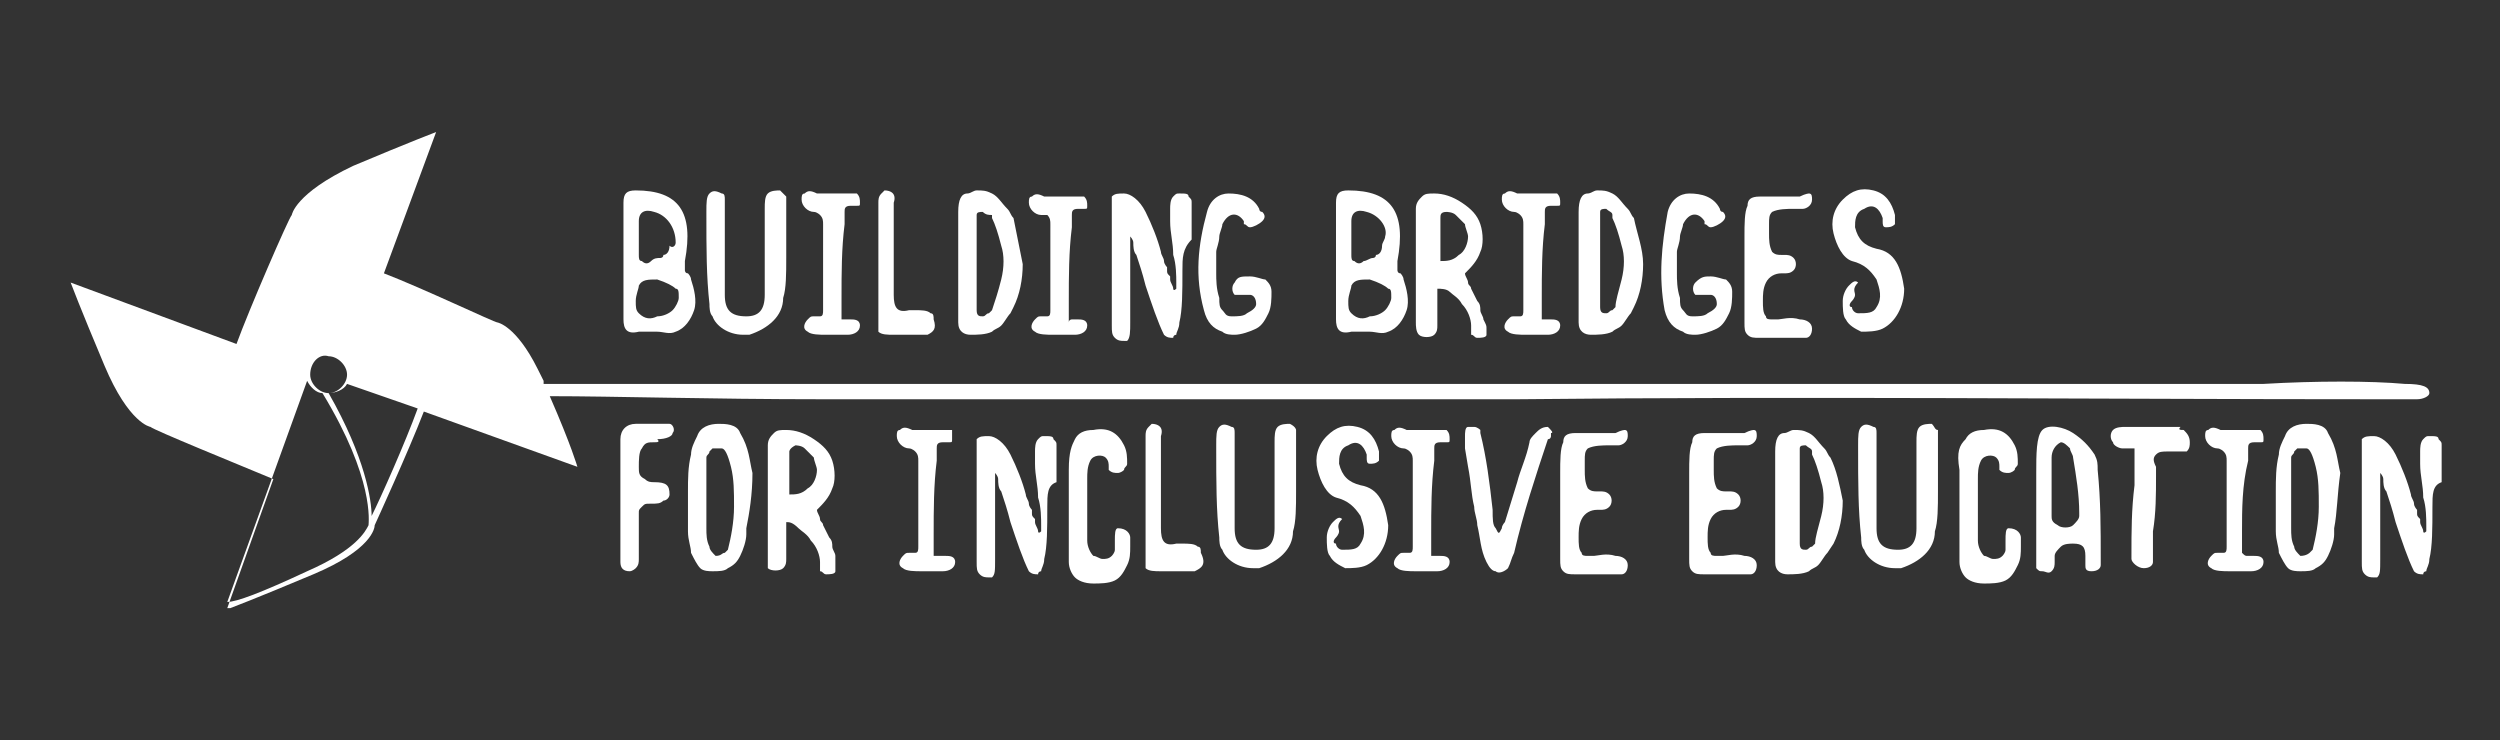 <?xml version="1.0" encoding="utf-8"?>
<!-- Generator: Adobe Illustrator 22.1.0, SVG Export Plug-In . SVG Version: 6.00 Build 0)  -->
<svg version="1.1" id="katman_1" xmlns="http://www.w3.org/2000/svg" xmlns:xlink="http://www.w3.org/1999/xlink" x="0px" y="0px"
	 viewBox="0 0 81.4 24.1" style="enable-background:new 0 0 81.4 24.1;" xml:space="preserve">
<rect x="0" y="0" width="81.4" height="24.1" fill="#333333" stroke="none"/>
<style type="text/css">
	.st0{fill:#FFFFFF;}
</style>
<g>
	<path class="st0" d="M78.3,12.5c-1.1-0.1-2.9-0.1-4.6,0c-1,0-1.7,0-2.4,0c-16.3,0-32,0-48.3,0c-0.5,0-1.2,0-2.1,0c-1,0-1.8,0-2.6,0
		c-0.2,0-0.4,0-0.6,0c0,0,0-0.1,0-0.1L17.5,12c-0.7-1.4-1.3-1.5-1.3-1.5l0,0c-0.1,0-2.4-1.1-3.7-1.6l1.7-4.6c0,0-0.8,0.3-2.7,1.1
		C9.6,6.3,9.5,7,9.5,7l0,0c-0.1,0.1-1.4,3.1-1.8,4.2l-5.4-2c0,0,0.3,0.8,1.1,2.7c0.8,1.9,1.5,2,1.5,2l0,0c0.1,0.1,2.8,1.2,4,1.7
		l-1.5,4.2l0.1,0c0,0,0.8-0.3,2.7-1.1c1.9-0.8,2-1.5,2-1.6c0,0,1.1-2.4,1.6-3.7l0,0l5,1.8c0,0-0.2-0.7-0.9-2.3
		c2.1,0,5.2,0.1,8.9,0.1c4.4,0,8.7,0,12.6,0c1.8,0,3.4,0,4.5,0c0.5,0,1.2,0,2,0c1.3,0,2.5,0,3.5,0c9.2-0.1,18.9,0,28.1,0
		c0.2,0,0.5,0,0.7,0c0.2,0,0.3,0,0.5,0c0.2,0,0.4-0.1,0.4-0.2C79.1,12.6,78.9,12.5,78.3,12.5z M10.7,11.6c0.3,0,0.6,0.3,0.6,0.6
		c0,0.3-0.3,0.6-0.6,0.6c-0.3,0-0.6-0.3-0.6-0.6C10.1,11.8,10.4,11.5,10.7,11.6z M12,17.1c-0.1,0.2-0.4,0.8-2,1.5
		c-1.5,0.7-2.3,1-2.6,1l2.6-7.2c0.1,0.2,0.3,0.4,0.5,0.4C12.2,15.6,12,17,12,17.1z M12.1,16.8c0-0.5-0.2-1.9-1.4-4
		c0.2,0,0.5-0.1,0.6-0.3l2.3,0.8C13.2,14.4,12.4,16.2,12.1,16.8z"/>
	<g>
		<path class="st0" d="M20.3,7.6c0-0.3,0-0.6,0-1c0-0.3,0.1-0.4,0.4-0.4c1.4,0,1.9,0.7,1.6,2.3c0,0.1,0,0.2,0,0.3c0,0,0,0.1,0.1,0.1
			c0,0,0.1,0.1,0.1,0.2c0.1,0.3,0.2,0.7,0.1,1c-0.1,0.3-0.3,0.6-0.6,0.7c-0.2,0.1-0.4,0-0.6,0c-0.2,0-0.4,0-0.6,0
			c-0.4,0.1-0.5-0.1-0.5-0.4c0-0.1,0-0.2,0-0.4c0-0.1,0-0.3,0-0.4c0-0.1,0-0.3,0-0.4c0-0.1,0-0.3,0-0.4c0-0.1,0-0.2,0-0.3
			c0-0.1,0-0.1,0-0.1C20.3,8.3,20.3,7.9,20.3,7.6z M21.4,10.3c0.2,0,0.4-0.1,0.5-0.2c0.1-0.1,0.2-0.3,0.2-0.4c0-0.2,0-0.3-0.1-0.3
			c-0.1-0.1-0.3-0.2-0.6-0.3c-0.3,0-0.5,0-0.6,0.2c0,0.1-0.1,0.3-0.1,0.5c0,0.2,0,0.3,0.1,0.4C21,10.4,21.2,10.4,21.4,10.3z
			 M21.3,6.9c-0.3-0.1-0.5,0-0.5,0.3c0,0.1,0,0.3,0,0.4c0,0.3,0,0.5,0,0.7c0,0.1,0,0.2,0.1,0.2c0.1,0.1,0.2,0.1,0.3,0
			s0.2-0.1,0.3-0.1c0,0,0.1,0,0.1-0.1c0.1,0,0.2-0.1,0.2-0.3C21.9,8.1,22,8,22,7.9C22,7.4,21.7,7,21.3,6.9z"/>
		<path class="st0" d="M25.6,6.4C25.6,6.4,25.6,6.4,25.6,6.4l0,0.1c0,0,0,0.1,0,0.2v0.4c0,0.4,0,0.8,0,1.3c0,0.5,0,1-0.1,1.3
			c0,0.6-0.5,1-1.1,1.2c-0.1,0-0.1,0-0.2,0c-0.5,0-0.9-0.3-1-0.6c-0.1-0.1-0.1-0.3-0.1-0.4C23,9,23,8.1,23,7V6.9
			c0-0.3,0-0.5,0.1-0.6c0.1-0.1,0.2-0.1,0.4,0c0.1,0,0.1,0.1,0.1,0.2c0,0.1,0,0.3,0,0.4c0,0.1,0,0.2,0,0.3c0,0.7,0,1.5,0,2.4
			c0,0.5,0.2,0.7,0.7,0.7c0.4,0,0.6-0.2,0.6-0.7c0-0.3,0-0.6,0-0.8l0-0.8c0-0.2,0-0.3,0-0.5c0-0.2,0-0.3,0-0.5c0-0.1,0-0.1,0-0.2
			c0-0.2,0-0.4,0.1-0.5c0.1-0.1,0.3-0.1,0.4-0.1C25.5,6.3,25.5,6.3,25.6,6.4C25.6,6.3,25.6,6.3,25.6,6.4z"/>
		<path class="st0" d="M27.5,10.4h0.2c0.1,0,0.3,0,0.3,0.2c0,0.2-0.2,0.3-0.4,0.3c-0.1,0-0.2,0-0.3,0c-0.2,0-0.1,0-0.4,0
			c-0.2,0-0.5,0-0.6-0.1c-0.2-0.1-0.1-0.3,0-0.4c0.1-0.1,0.1-0.1,0.2-0.1c0.1,0,0.1,0,0.2,0c0.1,0,0.1-0.1,0.1-0.2
			c0-0.1,0-0.1,0-0.2c0,0,0-0.1,0-0.1c0-0.4,0-0.8,0-1.2V7.4c0,0,0-0.1,0-0.1c0-0.1,0-0.2-0.1-0.3c0,0-0.1-0.1-0.2-0.1
			c-0.2,0-0.4-0.2-0.4-0.4c0-0.1,0-0.2,0.1-0.2c0.1-0.1,0.2-0.1,0.4,0c0.2,0,0.4,0,0.5,0c0.1,0,0.1,0,0.2,0c0,0,0.1,0,0.2,0
			c0,0,0.1,0,0.1,0c0.1,0,0.2,0,0.3,0c0.1,0.1,0.1,0.2,0.1,0.3c0,0.1,0,0.1-0.1,0.1c-0.1,0-0.1,0-0.2,0c-0.2,0-0.2,0.1-0.2,0.2
			c0,0.1,0,0.1,0,0.2c0,0.1,0,0.1,0,0.2c-0.1,0.8-0.1,1.6-0.1,2.4v0.2c0,0.1,0,0.3,0,0.4c0,0.1,0,0.1,0,0.1
			C27.4,10.4,27.4,10.4,27.5,10.4z"/>
		<path class="st0" d="M30.2,10.9c-0.1,0-0.2,0-0.3,0c-0.2,0-0.3,0-0.5,0c-0.1,0-0.2,0-0.3,0c-0.2,0-0.4,0-0.5-0.1c0,0,0-0.1,0-0.2
			c0-0.1,0-0.2,0-0.4c0-0.3,0-0.7,0-1.1c0-0.4,0-0.8,0-1.1c0-0.2,0-0.4,0-0.7c0-0.2,0-0.4,0-0.7V6.6c0-0.1,0-0.2,0.1-0.3
			c0,0,0.1-0.1,0.1-0.1c0.2,0,0.4,0.1,0.3,0.4l0,0.2c0,0.1,0,0.1,0,0.2c0,0,0,0.1,0,0.1c0,0,0,0.1,0,0.1c0,0.4,0,0.8,0,1.2
			c0,0.4,0,0.8,0,1.2c0,0.4,0.1,0.6,0.5,0.5c0.1,0,0.1,0,0.2,0c0.2,0,0.4,0,0.5,0.1c0.1,0,0.1,0.1,0.1,0.2
			C30.5,10.7,30.4,10.8,30.2,10.9z"/>
		<path class="st0" d="M33.3,8.6c0,0.5-0.1,1-0.3,1.4l-0.1,0.2c-0.1,0.1-0.2,0.3-0.3,0.4c-0.1,0.1-0.2,0.1-0.3,0.2
			c-0.2,0.1-0.5,0.1-0.7,0.1c-0.2,0-0.4-0.1-0.4-0.4c0-0.2,0-0.6,0-1.1l0-0.7c0-0.5,0-1,0-1.4c0-0.2,0-0.3,0-0.4
			c0-0.4,0.1-0.6,0.3-0.6c0.1,0,0.2-0.1,0.3-0.1c0.2,0,0.3,0,0.5,0.1c0.2,0.1,0.3,0.3,0.5,0.5c0.1,0.1,0.1,0.2,0.2,0.3
			C33.1,7.6,33.2,8.1,33.3,8.6z M32.6,9.1c0.1-0.4,0.1-0.8,0-1.1c-0.1-0.4-0.2-0.7-0.3-0.9c0,0,0,0,0-0.1C32.2,7,32.1,7,32,6.9
			c-0.1,0-0.2,0-0.2,0.1c0,0.1,0,0.1,0,0.2c0,0.2,0,0.4,0,0.6c0,0.4,0,0.9,0,1.3c0,0.4,0,0.8,0,1c0,0.2,0.1,0.2,0.2,0.2
			c0.1,0,0.1-0.1,0.2-0.1c0,0,0.1-0.1,0.1-0.1C32.4,9.8,32.5,9.5,32.6,9.1z"/>
		<path class="st0" d="M34.9,10.4h0.2c0.1,0,0.3,0,0.3,0.2c0,0.2-0.2,0.3-0.4,0.3c-0.1,0-0.2,0-0.3,0c-0.2,0-0.1,0-0.4,0
			c-0.2,0-0.5,0-0.6-0.1c-0.2-0.1-0.1-0.3,0-0.4c0.1-0.1,0.1-0.1,0.2-0.1s0.1,0,0.2,0c0.1,0,0.1-0.1,0.1-0.2c0-0.1,0-0.1,0-0.2
			c0,0,0-0.1,0-0.1c0-0.4,0-0.8,0-1.2V7.4c0,0,0-0.1,0-0.1c0-0.1,0-0.2-0.1-0.3C34.1,7,34,7,33.9,7c-0.2,0-0.4-0.2-0.4-0.4
			c0-0.1,0-0.2,0.1-0.2c0.1-0.1,0.2-0.1,0.4,0c0.2,0,0.4,0,0.5,0c0.1,0,0.1,0,0.2,0c0,0,0.1,0,0.2,0c0,0,0.1,0,0.1,0
			c0.1,0,0.2,0,0.3,0c0.1,0.1,0.1,0.2,0.1,0.3c0,0.1,0,0.1-0.1,0.1c-0.1,0-0.1,0-0.2,0c-0.2,0-0.2,0.1-0.2,0.2c0,0.1,0,0.1,0,0.2
			c0,0.1,0,0.1,0,0.2c-0.1,0.8-0.1,1.6-0.1,2.4v0.2c0,0.1,0,0.3,0,0.4c0,0.1,0,0.1,0,0.1C34.8,10.4,34.9,10.4,34.9,10.4z"/>
		<path class="st0" d="M38.5,8.8c0,0.7,0,1.3-0.1,1.7c0,0.2-0.1,0.3-0.1,0.4c0,0-0.1,0-0.1,0.1c0,0,0,0,0,0c0,0,0,0,0,0
			c-0.1,0-0.2,0-0.3-0.1c-0.2-0.4-0.4-1-0.6-1.6c-0.1-0.4-0.2-0.7-0.3-1c-0.1-0.1-0.1-0.3-0.1-0.4c0-0.1-0.1-0.2-0.1-0.2
			c0,0,0,0,0,0c0,0,0,0,0,0c0,0,0,0.1,0,0.2c0,0.2,0,0.5,0,0.8l0,0.5c0,0.5,0,0.9,0,1.3c0,0.3,0,0.5-0.1,0.6c0,0,0,0-0.1,0
			c-0.1,0-0.2,0-0.3-0.1c-0.1-0.1-0.1-0.2-0.1-0.4c0-0.4,0-0.9,0-1.3c0-0.4,0-0.9,0-1.3c0-0.1,0-0.3,0-0.4V7c0-0.1,0-0.2,0-0.3
			c0-0.1,0-0.2,0-0.3c0.1-0.1,0.2-0.1,0.4-0.1c0.2,0,0.5,0.2,0.7,0.6c0.2,0.4,0.4,0.9,0.5,1.3c0,0.1,0.1,0.2,0.1,0.3
			c0,0.1,0.1,0.2,0.1,0.2l0,0.1c0,0.1,0,0.1,0.1,0.2l0,0.1c0,0.1,0.1,0.2,0.1,0.3c0,0,0,0.1,0.1,0c0,0,0-0.1,0-0.2
			c0-0.2,0-0.6-0.1-0.9c0-0.4-0.1-0.7-0.1-1.1c0-0.2,0-0.3,0-0.4v0c0,0,0,0,0,0c0-0.1,0-0.3,0.1-0.4c0.1-0.1,0.1-0.1,0.2-0.1
			c0.2,0,0.3,0,0.3,0.1c0.1,0.1,0.1,0.1,0.1,0.2c0,0.3,0,0.8,0,1.2C38.5,8.1,38.5,8.4,38.5,8.8z"/>
		<path class="st0" d="M40.7,9.6c-0.1,0-0.1,0-0.2,0c-0.1,0-0.3,0-0.3,0c-0.1-0.1-0.1-0.3,0-0.4C40.3,9,40.4,9,40.7,9
			c0.2,0,0.4,0.1,0.5,0.1c0.1,0.1,0.2,0.2,0.2,0.4c0,0.2,0,0.5-0.1,0.7c-0.1,0.2-0.2,0.4-0.4,0.5c-0.2,0.1-0.5,0.2-0.7,0.2
			c-0.1,0-0.3,0-0.4-0.1c-0.3-0.1-0.5-0.3-0.6-0.7C38.9,9,39,8,39.3,6.9c0.1-0.4,0.4-0.6,0.7-0.6c0.4,0,0.8,0.1,1,0.5
			c0,0,0,0.1,0.1,0.1c0.1,0.1,0.1,0.2,0,0.3c-0.1,0.1-0.3,0.2-0.4,0.2c-0.1,0-0.1-0.1-0.2-0.1c0,0,0-0.1,0-0.1
			c-0.2-0.3-0.5-0.3-0.7,0.1c0,0.1-0.1,0.3-0.1,0.4c0,0.2-0.1,0.4-0.1,0.5c0,0.3,0,0.5,0,0.7c0,0.2,0,0.5,0.1,0.8
			c0,0.2,0,0.3,0.1,0.4c0.1,0.1,0.1,0.2,0.3,0.2c0.2,0,0.4,0,0.5-0.1c0.2-0.1,0.3-0.2,0.3-0.3C40.9,9.7,40.8,9.6,40.7,9.6z"/>
		<path class="st0" d="M43.5,7.6c0-0.3,0-0.6,0-1c0-0.3,0.1-0.4,0.4-0.4c1.4,0,1.9,0.7,1.6,2.3c0,0.1,0,0.2,0,0.3c0,0,0,0.1,0.1,0.1
			c0,0,0.1,0.1,0.1,0.2c0.1,0.3,0.2,0.7,0.1,1c-0.1,0.3-0.3,0.6-0.6,0.7c-0.2,0.1-0.4,0-0.6,0c-0.2,0-0.4,0-0.6,0
			c-0.4,0.1-0.5-0.1-0.5-0.4c0-0.1,0-0.2,0-0.4c0-0.1,0-0.3,0-0.4c0-0.1,0-0.3,0-0.4c0-0.1,0-0.3,0-0.4c0-0.1,0-0.2,0-0.3
			c0-0.1,0-0.1,0-0.1C43.5,8.3,43.5,7.9,43.5,7.6z M44.6,10.3c0.2,0,0.4-0.1,0.5-0.2c0.1-0.1,0.2-0.3,0.2-0.4c0-0.2,0-0.3-0.1-0.3
			c-0.1-0.1-0.3-0.2-0.6-0.3c-0.3,0-0.5,0-0.6,0.2c0,0.1-0.1,0.3-0.1,0.5c0,0.2,0,0.3,0.1,0.4C44.2,10.4,44.4,10.4,44.6,10.3z
			 M44.5,6.9c-0.3-0.1-0.5,0-0.5,0.3c0,0.1,0,0.3,0,0.4c0,0.3,0,0.5,0,0.7c0,0.1,0,0.2,0.1,0.2c0.1,0.1,0.2,0.1,0.3,0
			c0.1,0,0.2-0.1,0.3-0.1c0,0,0.1,0,0.1-0.1c0.1,0,0.2-0.1,0.2-0.3c0-0.1,0.1-0.2,0.1-0.3C45.2,7.4,44.9,7,44.5,6.9z"/>
		<path class="st0" d="M48.4,10.7c0,0.1,0,0.1,0,0.2c0,0.1-0.2,0.1-0.3,0.1c-0.1,0-0.1-0.1-0.2-0.1c0,0,0-0.1,0-0.1c0,0,0-0.1,0-0.1
			c0,0,0-0.1,0-0.1c0-0.2-0.1-0.5-0.3-0.7c-0.1-0.2-0.3-0.3-0.4-0.4c-0.1-0.1-0.3-0.1-0.4-0.1l0,0c0,0,0,0,0,0.1c0,0,0,0.1,0,0.1
			c0,0.1,0,0.2,0,0.3c0,0.2,0,0.4,0,0.6c0,0,0,0,0,0v0.1c0,0.1,0,0.2-0.1,0.3c-0.1,0.1-0.4,0.1-0.5,0c-0.1-0.1-0.1-0.3-0.1-0.4v0
			c0-1,0-2,0-2.9c0-0.3,0-0.5,0-0.8c0-0.2,0.1-0.3,0.2-0.4c0.1-0.1,0.2-0.1,0.4-0.1c0.3,0,0.6,0.1,0.9,0.3c0.3,0.2,0.5,0.4,0.6,0.7
			c0.1,0.3,0.1,0.7,0,0.9c-0.1,0.3-0.3,0.5-0.5,0.7c0,0.1,0.1,0.2,0.1,0.3c0,0.1,0.1,0.1,0.1,0.2l0.2,0.4c0.1,0.1,0.1,0.2,0.1,0.3
			c0,0.1,0.1,0.2,0.1,0.3C48.4,10.6,48.4,10.6,48.4,10.7L48.4,10.7z M46.9,7.1c0,0.2,0,0.4,0,0.6s0,0.5,0,0.6c0,0.1,0,0.1,0,0.2
			c0.2,0,0.4,0,0.6-0.2c0.2-0.1,0.3-0.4,0.3-0.6c0-0.1-0.1-0.3-0.1-0.4c-0.1-0.1-0.2-0.2-0.3-0.3c-0.1-0.1-0.3-0.1-0.3-0.1
			C46.9,6.9,46.9,7,46.9,7.1z"/>
		<path class="st0" d="M50.3,10.4h0.2c0.1,0,0.3,0,0.3,0.2c0,0.2-0.2,0.3-0.4,0.3c-0.1,0-0.2,0-0.3,0c-0.2,0-0.1,0-0.4,0
			c-0.2,0-0.5,0-0.6-0.1c-0.2-0.1-0.1-0.3,0-0.4c0.1-0.1,0.1-0.1,0.2-0.1s0.1,0,0.2,0c0.1,0,0.1-0.1,0.1-0.2c0-0.1,0-0.1,0-0.2
			c0,0,0-0.1,0-0.1c0-0.4,0-0.8,0-1.2V7.4c0,0,0-0.1,0-0.1c0-0.1,0-0.2-0.1-0.3c0,0-0.1-0.1-0.2-0.1c-0.2,0-0.4-0.2-0.4-0.4
			c0-0.1,0-0.2,0.1-0.2c0.1-0.1,0.2-0.1,0.4,0c0.2,0,0.4,0,0.5,0c0.1,0,0.1,0,0.2,0c0,0,0.1,0,0.2,0c0,0,0.1,0,0.1,0
			c0.1,0,0.2,0,0.3,0c0.1,0.1,0.1,0.2,0.1,0.3c0,0.1,0,0.1-0.1,0.1c-0.1,0-0.1,0-0.2,0c-0.2,0-0.2,0.1-0.2,0.2c0,0.1,0,0.1,0,0.2
			c0,0.1,0,0.1,0,0.2c-0.1,0.8-0.1,1.6-0.1,2.4v0.2c0,0.1,0,0.3,0,0.4c0,0.1,0,0.1,0,0.1C50.2,10.4,50.2,10.4,50.3,10.4z"/>
		<path class="st0" d="M53.5,8.6c0,0.5-0.1,1-0.3,1.4l-0.1,0.2c-0.1,0.1-0.2,0.3-0.3,0.4c-0.1,0.1-0.2,0.1-0.3,0.2
			c-0.2,0.1-0.5,0.1-0.7,0.1c-0.2,0-0.4-0.1-0.4-0.4c0-0.2,0-0.6,0-1.1l0-0.7c0-0.5,0-1,0-1.4c0-0.2,0-0.3,0-0.4
			c0-0.4,0.1-0.6,0.3-0.6c0.1,0,0.2-0.1,0.3-0.1c0.2,0,0.3,0,0.5,0.1c0.2,0.1,0.3,0.3,0.5,0.5c0.1,0.1,0.1,0.2,0.2,0.3
			C53.3,7.6,53.5,8.1,53.5,8.6z M52.8,9.1c0.1-0.4,0.1-0.8,0-1.1c-0.1-0.4-0.2-0.7-0.3-0.9c0,0,0,0,0-0.1c0-0.1-0.1-0.1-0.2-0.2
			c-0.1,0-0.2,0-0.2,0.1c0,0.1,0,0.1,0,0.2c0,0.2,0,0.4,0,0.6c0,0.4,0,0.9,0,1.3c0,0.4,0,0.8,0,1c0,0.2,0.1,0.2,0.2,0.2
			c0.1,0,0.1-0.1,0.2-0.1c0,0,0.1-0.1,0.1-0.1C52.6,9.8,52.7,9.5,52.8,9.1z"/>
		<path class="st0" d="M55.7,9.6c-0.1,0-0.1,0-0.2,0c-0.1,0-0.3,0-0.3,0c-0.1-0.1-0.1-0.3,0-0.4C55.4,9,55.5,9,55.7,9
			c0.2,0,0.4,0.1,0.5,0.1c0.1,0.1,0.2,0.2,0.2,0.4c0,0.2,0,0.5-0.1,0.7c-0.1,0.2-0.2,0.4-0.4,0.5c-0.2,0.1-0.5,0.2-0.7,0.2
			c-0.1,0-0.3,0-0.4-0.1c-0.3-0.1-0.5-0.3-0.6-0.7C54,9,54.1,8,54.3,6.9c0.1-0.4,0.4-0.6,0.7-0.6c0.4,0,0.8,0.1,1,0.5
			c0,0,0,0.1,0.1,0.1c0.1,0.1,0.1,0.2,0,0.3c-0.1,0.1-0.3,0.2-0.4,0.2c-0.1,0-0.1-0.1-0.2-0.1c0,0,0-0.1,0-0.1
			c-0.2-0.3-0.5-0.3-0.7,0.1c0,0.1-0.1,0.3-0.1,0.4c0,0.2-0.1,0.4-0.1,0.5c0,0.3,0,0.5,0,0.7c0,0.2,0,0.5,0.1,0.8
			c0,0.2,0,0.3,0.1,0.4c0.1,0.1,0.1,0.2,0.3,0.2c0.2,0,0.4,0,0.5-0.1c0.2-0.1,0.3-0.2,0.3-0.3C55.9,9.7,55.8,9.6,55.7,9.6z"/>
		<path class="st0" d="M58.9,6.3c0.1,0,0.1,0.1,0.1,0.2c0,0.2-0.2,0.3-0.3,0.3c-0.1,0-0.2,0-0.3,0c-0.2,0-0.5,0-0.7,0.1
			c-0.1,0.1-0.1,0.2-0.1,0.4c0,0.1,0,0.2,0,0.3c0,0.2,0,0.4,0.1,0.6c0.1,0.1,0.2,0.1,0.3,0.1h0.1c0.1,0,0.2,0,0.3,0.1
			c0.1,0.1,0.1,0.3,0,0.4c-0.1,0.1-0.2,0.1-0.3,0.1h-0.1c-0.2,0-0.4,0.1-0.5,0.3c-0.1,0.2-0.1,0.4-0.1,0.6c0,0.2,0,0.4,0.1,0.5
			c0,0.1,0.1,0.1,0.2,0.1c0,0,0.1,0,0.1,0c0,0,0.1,0,0.1,0c0.1,0,0.4-0.1,0.7,0c0.2,0,0.4,0.1,0.4,0.3c0,0.2-0.1,0.3-0.2,0.3
			c-0.1,0-0.1,0-0.2,0c-0.1,0-0.1,0-0.1,0c-0.1,0-0.2,0-0.3,0s-0.2,0-0.3,0c-0.2,0-0.4,0-0.6,0c-0.2,0-0.3,0-0.4-0.1
			c-0.1-0.1-0.1-0.2-0.1-0.4c0-0.4,0-0.8,0-1.1l0-1.1c0-0.2,0-0.4,0-0.6c0-0.4,0-0.8,0.1-1c0-0.2,0.1-0.3,0.4-0.3c0.1,0,0.2,0,0.4,0
			h0.2h0.1c0.1,0,0.2,0,0.4,0l0.2,0C58.8,6.3,58.9,6.3,58.9,6.3z"/>
		<path class="st0" d="M60.4,9.6c0,0.1-0.1,0.2-0.1,0.2c-0.1,0.1-0.1,0.2,0,0.2c0,0.1,0.1,0.2,0.2,0.2c0.3,0,0.5,0,0.6-0.2
			c0.2-0.3,0.1-0.6,0-0.9c-0.2-0.3-0.4-0.5-0.8-0.6c-0.3-0.1-0.5-0.5-0.6-0.9c-0.1-0.4,0-0.8,0.3-1.1c0.3-0.3,0.6-0.4,1-0.3
			c0.4,0.1,0.6,0.4,0.7,0.8l0,0.1c0,0.1,0,0.1,0,0.2c-0.1,0.1-0.2,0.1-0.3,0.1c-0.1,0-0.1-0.1-0.1-0.2c0,0,0-0.1,0-0.1
			c-0.1-0.3-0.3-0.5-0.6-0.3c-0.3,0.1-0.3,0.4-0.3,0.6c0.1,0.4,0.3,0.6,0.7,0.7c0.6,0.1,0.8,0.6,0.9,1.3c0,0.6-0.3,1.1-0.7,1.3
			c-0.2,0.1-0.5,0.1-0.7,0.1c-0.2-0.1-0.4-0.2-0.5-0.4c-0.1-0.1-0.1-0.4-0.1-0.6c0-0.2,0.1-0.4,0.2-0.5c0.1-0.1,0.2-0.2,0.3-0.1
			C60.3,9.4,60.4,9.5,60.4,9.6z"/>
		<path class="st0" d="M21.3,14.4c-0.2,0-0.3,0-0.4,0.2c-0.1,0.1-0.1,0.4-0.1,0.6c0,0.2,0,0.3,0.2,0.4c0.1,0.1,0.2,0.1,0.3,0.1
			c0.4,0,0.5,0.1,0.5,0.4c0,0.1-0.1,0.2-0.2,0.2c-0.1,0.1-0.2,0.1-0.4,0.1c-0.2,0-0.2,0-0.3,0.1c-0.1,0.1-0.1,0.1-0.1,0.2
			c0,0.2,0,0.5,0,0.7c0,0.1,0,0.2,0,0.4c0,0.1,0,0.2,0,0.3c0,0,0,0.1,0,0.1c0,0.1,0,0.2-0.1,0.3c0,0-0.1,0.1-0.2,0.1
			c-0.2,0-0.3-0.1-0.3-0.3c0-0.1,0-0.1,0-0.2c0-0.1,0-0.1,0-0.2c0-0.6,0-1.2,0-1.8c0-0.6,0-1.2,0-1.8c0-0.3,0.2-0.5,0.5-0.5
			c0.1,0,0.2,0,0.3,0h0.3c0.2,0,0.4,0,0.5,0c0.1,0,0.2,0.2,0.1,0.3c0,0.1-0.2,0.2-0.5,0.2C21.5,14.4,21.4,14.4,21.3,14.4z"/>
		<path class="st0" d="M24.3,17.2l0,0.2c0,0.2-0.1,0.5-0.2,0.7c-0.1,0.2-0.2,0.3-0.4,0.4c-0.1,0.1-0.3,0.1-0.5,0.1
			c-0.1,0-0.3,0-0.4-0.1c-0.1-0.1-0.2-0.3-0.3-0.5c0-0.2-0.1-0.4-0.1-0.7c0-0.1,0-0.3,0-0.4c0-0.1,0-0.1,0-0.2c0-0.1,0-0.1,0-0.2
			c0-0.2,0-0.3,0-0.5c0-0.4,0-0.8,0.1-1.2c0-0.2,0.1-0.4,0.2-0.6c0.1-0.3,0.4-0.4,0.7-0.4c0.2,0,0.6,0,0.7,0.3
			c0.3,0.5,0.3,0.9,0.4,1.3C24.5,16.1,24.4,16.7,24.3,17.2z M23.6,18C23.6,18,23.6,18,23.6,18l0.1-0.1c0.1-0.4,0.2-0.9,0.2-1.4
			c0-0.5,0-0.9-0.1-1.3c-0.1-0.4-0.2-0.6-0.3-0.6c0,0-0.2,0-0.3,0c0,0-0.1,0.1-0.1,0.1c0,0.1-0.1,0.1-0.1,0.2c0,0.3,0,0.5,0,0.8
			c0,0.2,0,0.5,0,0.7c0,0.1,0,0.2,0,0.3c0,0.1,0,0.2,0,0.3c0,0,0,0.1,0,0.1c0,0,0,0.1,0,0.1c0,0.2,0,0.4,0.1,0.6
			c0,0.1,0.1,0.2,0.2,0.3C23.5,18.1,23.5,18,23.6,18z"/>
		<path class="st0" d="M27.2,18.4c0,0.1,0,0.1,0,0.2c0,0.1-0.2,0.1-0.3,0.1c-0.1,0-0.1-0.1-0.2-0.1c0,0,0-0.1,0-0.1c0,0,0-0.1,0-0.1
			c0,0,0-0.1,0-0.1c0-0.2-0.1-0.5-0.3-0.7c-0.1-0.2-0.3-0.3-0.4-0.4C25.8,17,25.7,17,25.6,17l0,0c0,0,0,0,0,0.1c0,0,0,0.1,0,0.1
			c0,0.1,0,0.2,0,0.3c0,0.2,0,0.4,0,0.6c0,0,0,0,0,0v0.1c0,0.1,0,0.2-0.1,0.3c-0.1,0.1-0.4,0.1-0.5,0C25,18.4,25,18.3,25,18.2v0
			c0-1,0-2,0-2.9c0-0.3,0-0.5,0-0.8c0-0.2,0.1-0.3,0.2-0.4c0.1-0.1,0.2-0.1,0.4-0.1c0.3,0,0.6,0.1,0.9,0.3c0.3,0.2,0.5,0.4,0.6,0.7
			c0.1,0.3,0.1,0.7,0,0.9c-0.1,0.3-0.3,0.5-0.5,0.7c0,0.1,0.1,0.2,0.1,0.3c0,0.1,0.1,0.1,0.1,0.2l0.2,0.4c0.1,0.1,0.1,0.2,0.1,0.3
			c0,0.1,0.1,0.2,0.1,0.3C27.2,18.3,27.2,18.3,27.2,18.4L27.2,18.4z M25.7,14.7c0,0.2,0,0.4,0,0.6c0,0.2,0,0.5,0,0.6
			c0,0.1,0,0.1,0,0.2c0.2,0,0.4,0,0.6-0.2c0.2-0.1,0.3-0.4,0.3-0.6c0-0.1-0.1-0.3-0.1-0.4c-0.1-0.1-0.2-0.2-0.3-0.3
			c-0.1-0.1-0.3-0.1-0.3-0.1C25.7,14.6,25.7,14.7,25.7,14.7z"/>
		<path class="st0" d="M30.6,18.1h0.2c0.1,0,0.3,0,0.3,0.2c0,0.2-0.2,0.3-0.4,0.3c-0.1,0-0.2,0-0.3,0c-0.2,0-0.1,0-0.4,0
			c-0.2,0-0.5,0-0.6-0.1c-0.2-0.1-0.1-0.3,0-0.4c0.1-0.1,0.1-0.1,0.2-0.1c0.1,0,0.1,0,0.2,0c0.1,0,0.1-0.1,0.1-0.2
			c0-0.1,0-0.1,0-0.2c0,0,0-0.1,0-0.1c0-0.4,0-0.8,0-1.2v-1.2c0,0,0-0.1,0-0.1c0-0.1,0-0.2-0.1-0.3c0,0-0.1-0.1-0.2-0.1
			c-0.2,0-0.4-0.2-0.4-0.4c0-0.1,0-0.2,0.1-0.2c0.1-0.1,0.2-0.1,0.4,0c0.2,0,0.4,0,0.5,0c0.1,0,0.1,0,0.2,0c0,0,0.1,0,0.2,0
			c0,0,0.1,0,0.1,0c0.1,0,0.2,0,0.3,0C31,14,31,14.2,31,14.3c0,0.1,0,0.1-0.1,0.1c-0.1,0-0.1,0-0.2,0c-0.2,0-0.2,0.1-0.2,0.2
			c0,0.1,0,0.1,0,0.2c0,0.1,0,0.1,0,0.2c-0.1,0.8-0.1,1.6-0.1,2.4v0.2c0,0.1,0,0.3,0,0.4c0,0.1,0,0.1,0,0.1
			C30.4,18.1,30.5,18.1,30.6,18.1z"/>
		<path class="st0" d="M34.1,16.5c0,0.7,0,1.3-0.1,1.7c0,0.2-0.1,0.3-0.1,0.4c0,0-0.1,0-0.1,0.1c0,0,0,0,0,0c0,0,0,0,0,0
			c-0.1,0-0.2,0-0.3-0.1c-0.2-0.4-0.4-1-0.6-1.6c-0.1-0.4-0.2-0.7-0.3-1c-0.1-0.1-0.1-0.3-0.1-0.4c0-0.1-0.1-0.2-0.1-0.2
			c0,0,0,0,0,0c0,0,0,0,0,0c0,0,0,0.1,0,0.2c0,0.2,0,0.5,0,0.8l0,0.5c0,0.5,0,0.9,0,1.3s0,0.5-0.1,0.6c0,0,0,0-0.1,0
			c-0.1,0-0.2,0-0.3-0.1c-0.1-0.1-0.1-0.2-0.1-0.4c0-0.4,0-0.9,0-1.3c0-0.4,0-0.9,0-1.3c0-0.1,0-0.3,0-0.4v-0.4c0-0.1,0-0.2,0-0.3
			c0-0.1,0-0.2,0-0.3c0.1-0.1,0.2-0.1,0.4-0.1c0.2,0,0.5,0.2,0.7,0.6c0.2,0.4,0.4,0.9,0.5,1.3c0,0.1,0.1,0.2,0.1,0.3
			c0,0.1,0.1,0.2,0.1,0.2l0,0.1c0,0.1,0,0.1,0.1,0.2l0,0.1c0,0.1,0.1,0.2,0.1,0.3c0,0,0,0.1,0.1,0c0,0,0-0.1,0-0.2
			c0-0.2,0-0.6-0.1-0.9c0-0.4-0.1-0.7-0.1-1.1c0-0.2,0-0.3,0-0.4v0c0,0,0,0,0,0c0-0.1,0-0.3,0.1-0.4c0.1-0.1,0.1-0.1,0.2-0.1
			c0.2,0,0.3,0,0.3,0.1c0.1,0.1,0.1,0.1,0.1,0.2c0,0.3,0,0.8,0,1.2C34.1,15.8,34.1,16.1,34.1,16.5z"/>
		<path class="st0" d="M35,14.3c0.1-0.2,0.3-0.3,0.6-0.3c0.5-0.1,0.8,0.1,1,0.5c0.1,0.2,0.1,0.4,0.1,0.6c0,0.1-0.1,0.1-0.1,0.2
			c-0.1,0.1-0.2,0.1-0.2,0.1c-0.1,0-0.2,0-0.3-0.1c0,0,0-0.1,0-0.1c0-0.1,0-0.2-0.1-0.3c-0.1-0.1-0.4-0.1-0.5,0.1
			c-0.1,0.2-0.1,0.4-0.1,0.6c0,0.1,0,0.2,0,0.2c0,0.3,0,0.6,0,0.9c0,0.3,0,0.6,0,0.9c0,0.2,0.1,0.4,0.2,0.5c0.1,0,0.2,0.1,0.3,0.1
			c0.1,0,0.2,0,0.3-0.1c0,0,0.1-0.1,0.1-0.2v-0.3c0-0.2,0-0.4,0.1-0.4c0.3,0,0.4,0.2,0.4,0.3c0,0.1,0,0.2,0,0.3c0,0.2,0,0.4-0.1,0.6
			c-0.1,0.2-0.2,0.4-0.4,0.5c-0.2,0.1-0.5,0.1-0.7,0.1c-0.3,0-0.5-0.1-0.6-0.2c-0.1-0.1-0.2-0.3-0.2-0.5c0-0.1,0-0.2,0-0.3
			c0-0.1,0-0.4,0-0.8c0-0.3,0-0.7,0-1.1c0-0.3,0-0.6,0-0.8C34.8,14.7,34.9,14.5,35,14.3z"/>
		<path class="st0" d="M38.9,18.6c-0.1,0-0.2,0-0.3,0c-0.2,0-0.3,0-0.5,0c-0.1,0-0.2,0-0.3,0c-0.2,0-0.4,0-0.5-0.1c0,0,0-0.1,0-0.2
			c0-0.1,0-0.2,0-0.4c0-0.3,0-0.7,0-1.1c0-0.4,0-0.8,0-1.1c0-0.2,0-0.4,0-0.7c0-0.2,0-0.4,0-0.7v-0.1c0-0.1,0-0.2,0.1-0.3
			c0,0,0.1-0.1,0.1-0.1c0.2,0,0.4,0.1,0.3,0.4l0,0.2c0,0.1,0,0.1,0,0.2c0,0,0,0.1,0,0.1c0,0,0,0.1,0,0.1c0,0.4,0,0.8,0,1.2
			c0,0.4,0,0.8,0,1.2c0,0.4,0.1,0.6,0.5,0.5c0.1,0,0.1,0,0.2,0c0.2,0,0.4,0,0.5,0.1c0.1,0,0.1,0.1,0.1,0.2
			C39.3,18.4,39.1,18.5,38.9,18.6z"/>
		<path class="st0" d="M42.2,14C42.2,14.1,42.2,14.1,42.2,14l0,0.1c0,0,0,0.1,0,0.2v0.4c0,0.4,0,0.8,0,1.3c0,0.5,0,1-0.1,1.3
			c0,0.6-0.5,1-1.1,1.2c-0.1,0-0.1,0-0.2,0c-0.5,0-0.9-0.3-1-0.6c-0.1-0.1-0.1-0.3-0.1-0.4c-0.1-0.9-0.1-1.8-0.1-2.9v-0.1
			c0-0.3,0-0.5,0.1-0.6c0.1-0.1,0.2-0.1,0.4,0c0.1,0,0.1,0.1,0.1,0.2c0,0.1,0,0.3,0,0.4c0,0.1,0,0.2,0,0.3c0,0.7,0,1.5,0,2.4
			c0,0.5,0.2,0.7,0.7,0.7c0.4,0,0.6-0.2,0.6-0.7c0-0.3,0-0.6,0-0.8l0-0.8c0-0.2,0-0.3,0-0.5c0-0.2,0-0.3,0-0.5c0-0.1,0-0.1,0-0.2
			c0-0.2,0-0.4,0.1-0.5c0.1-0.1,0.3-0.1,0.4-0.1C42.2,13.9,42.2,14,42.2,14C42.2,14,42.2,14,42.2,14z"/>
		<path class="st0" d="M43.6,17.3c0,0.1-0.1,0.2-0.1,0.2c-0.1,0.1-0.1,0.2,0,0.2c0,0.1,0.1,0.2,0.2,0.2c0.3,0,0.5,0,0.6-0.2
			c0.2-0.3,0.1-0.6,0-0.9c-0.2-0.3-0.4-0.5-0.8-0.6c-0.3-0.1-0.5-0.5-0.6-0.9c-0.1-0.4,0-0.8,0.3-1.1c0.3-0.3,0.6-0.4,1-0.3
			c0.4,0.1,0.6,0.4,0.7,0.8l0,0.1c0,0.1,0,0.1,0,0.2c-0.1,0.1-0.2,0.1-0.3,0.1c-0.1,0-0.1-0.1-0.1-0.2c0,0,0-0.1,0-0.1
			c-0.1-0.3-0.3-0.5-0.6-0.3c-0.3,0.1-0.3,0.4-0.3,0.6c0.1,0.4,0.3,0.6,0.7,0.7c0.6,0.1,0.8,0.6,0.9,1.3c0,0.6-0.3,1.1-0.7,1.3
			c-0.2,0.1-0.5,0.1-0.7,0.1c-0.2-0.1-0.4-0.2-0.5-0.4c-0.1-0.1-0.1-0.4-0.1-0.6c0-0.2,0.1-0.4,0.2-0.5c0.1-0.1,0.2-0.2,0.3-0.1
			C43.5,17.1,43.6,17.2,43.6,17.3z"/>
		<path class="st0" d="M46.7,18.1h0.2c0.1,0,0.3,0,0.3,0.2c0,0.2-0.2,0.3-0.4,0.3c-0.1,0-0.2,0-0.3,0c-0.2,0-0.1,0-0.4,0
			c-0.2,0-0.5,0-0.6-0.1c-0.2-0.1-0.1-0.3,0-0.4c0.1-0.1,0.1-0.1,0.2-0.1s0.1,0,0.2,0c0.1,0,0.1-0.1,0.1-0.2c0-0.1,0-0.1,0-0.2
			c0,0,0-0.1,0-0.1c0-0.4,0-0.8,0-1.2v-1.2c0,0,0-0.1,0-0.1c0-0.1,0-0.2-0.1-0.3c0,0-0.1-0.1-0.2-0.1c-0.2,0-0.4-0.2-0.4-0.4
			c0-0.1,0-0.2,0.1-0.2c0.1-0.1,0.2-0.1,0.4,0c0.2,0,0.4,0,0.5,0c0.1,0,0.1,0,0.2,0c0,0,0.1,0,0.2,0c0,0,0.1,0,0.1,0
			c0.1,0,0.2,0,0.3,0c0.1,0.1,0.1,0.2,0.1,0.3c0,0.1,0,0.1-0.1,0.1c-0.1,0-0.1,0-0.2,0c-0.2,0-0.2,0.1-0.2,0.2c0,0.1,0,0.1,0,0.2
			c0,0.1,0,0.1,0,0.2c-0.1,0.8-0.1,1.6-0.1,2.4v0.2c0,0.1,0,0.3,0,0.4c0,0.1,0,0.1,0,0.1C46.6,18.1,46.6,18.1,46.7,18.1z"/>
		<path class="st0" d="M50.5,14.1c0,0,0,0.1,0,0.1c0,0,0,0.1-0.1,0.1c-0.4,1.2-0.8,2.4-1.1,3.7c-0.1,0.2-0.1,0.3-0.2,0.5
			c-0.1,0.1-0.3,0.2-0.4,0.1c-0.1,0-0.2-0.1-0.3-0.3c-0.2-0.4-0.2-0.8-0.3-1.2c0-0.2-0.1-0.4-0.1-0.6c-0.1-0.4-0.1-0.8-0.2-1.3
			l-0.1-0.6c0-0.1,0-0.2,0-0.4c0-0.1,0-0.3,0.1-0.3c0.1,0,0.2,0,0.2,0c0.1,0,0.2,0.1,0.2,0.1c0,0,0,0.1,0,0.1
			c0.2,0.8,0.3,1.6,0.4,2.5c0,0.3,0,0.5,0.1,0.6c0.1,0.2,0.1,0.2,0.2,0c0-0.1,0.1-0.2,0.1-0.2l0.4-1.3c0.1-0.4,0.3-0.8,0.4-1.3
			c0-0.1,0.1-0.2,0.2-0.3c0.1-0.1,0.2-0.2,0.4-0.2C50.5,14,50.6,14.1,50.5,14.1z"/>
		<path class="st0" d="M52.9,14c0.1,0,0.1,0.1,0.1,0.2c0,0.2-0.2,0.3-0.3,0.3c-0.1,0-0.2,0-0.3,0c-0.2,0-0.5,0-0.7,0.1
			c-0.1,0.1-0.1,0.2-0.1,0.4c0,0.1,0,0.2,0,0.3c0,0.2,0,0.4,0.1,0.6c0.1,0.1,0.2,0.1,0.3,0.1h0.1c0.1,0,0.2,0,0.3,0.1
			c0.1,0.1,0.1,0.3,0,0.4c-0.1,0.1-0.2,0.1-0.3,0.1h-0.1c-0.2,0-0.4,0.1-0.5,0.3c-0.1,0.2-0.1,0.4-0.1,0.6c0,0.2,0,0.4,0.1,0.5
			c0,0.1,0.1,0.1,0.2,0.1c0,0,0.1,0,0.1,0c0,0,0.1,0,0.1,0c0.1,0,0.4-0.1,0.7,0c0.2,0,0.4,0.1,0.4,0.3c0,0.2-0.1,0.3-0.2,0.3
			c-0.1,0-0.1,0-0.2,0c-0.1,0-0.1,0-0.1,0c-0.1,0-0.2,0-0.3,0c-0.1,0-0.2,0-0.3,0c-0.2,0-0.4,0-0.6,0c-0.2,0-0.3,0-0.4-0.1
			c-0.1-0.1-0.1-0.2-0.1-0.4c0-0.4,0-0.8,0-1.1l0-1.1c0-0.2,0-0.4,0-0.6c0-0.4,0-0.8,0.1-1c0-0.2,0.1-0.3,0.4-0.3c0.1,0,0.2,0,0.4,0
			h0.2h0.1c0.1,0,0.2,0,0.4,0l0.2,0C52.8,14,52.9,14,52.9,14z"/>
		<path class="st0" d="M57.1,14c0.1,0,0.1,0.1,0.1,0.2c0,0.2-0.2,0.3-0.3,0.3c-0.1,0-0.2,0-0.3,0c-0.2,0-0.5,0-0.7,0.1
			c-0.1,0.1-0.1,0.2-0.1,0.4c0,0.1,0,0.2,0,0.3c0,0.2,0,0.4,0.1,0.6c0.1,0.1,0.2,0.1,0.3,0.1h0.1c0.1,0,0.2,0,0.3,0.1
			c0.1,0.1,0.1,0.3,0,0.4c-0.1,0.1-0.2,0.1-0.3,0.1h-0.1c-0.2,0-0.4,0.1-0.5,0.3c-0.1,0.2-0.1,0.4-0.1,0.6c0,0.2,0,0.4,0.1,0.5
			c0,0.1,0.1,0.1,0.2,0.1c0,0,0.1,0,0.1,0c0,0,0.1,0,0.1,0c0.1,0,0.4-0.1,0.7,0c0.2,0,0.4,0.1,0.4,0.3c0,0.2-0.1,0.3-0.2,0.3
			c-0.1,0-0.1,0-0.2,0c-0.1,0-0.1,0-0.1,0c-0.1,0-0.2,0-0.3,0s-0.2,0-0.3,0c-0.2,0-0.4,0-0.6,0c-0.2,0-0.3,0-0.4-0.1
			c-0.1-0.1-0.1-0.2-0.1-0.4c0-0.4,0-0.8,0-1.1l0-1.1c0-0.2,0-0.4,0-0.6c0-0.4,0-0.8,0.1-1c0-0.2,0.1-0.3,0.4-0.3c0.1,0,0.2,0,0.4,0
			h0.2h0.1c0.1,0,0.2,0,0.4,0l0.2,0C57,14,57.1,14,57.1,14z"/>
		<path class="st0" d="M60,16.3c0,0.5-0.1,1-0.3,1.4L59.5,18c-0.1,0.1-0.2,0.3-0.3,0.4c-0.1,0.1-0.2,0.1-0.3,0.2
			c-0.2,0.1-0.5,0.1-0.7,0.1c-0.2,0-0.4-0.1-0.4-0.4c0-0.2,0-0.6,0-1.1l0-0.7c0-0.5,0-1,0-1.4c0-0.2,0-0.3,0-0.4
			c0-0.4,0.1-0.6,0.3-0.6c0.1,0,0.2-0.1,0.3-0.1c0.2,0,0.3,0,0.5,0.1c0.2,0.1,0.3,0.3,0.5,0.5c0.1,0.1,0.1,0.2,0.2,0.3
			C59.8,15.3,59.9,15.8,60,16.3z M59.3,16.8c0.1-0.4,0.1-0.8,0-1.1c-0.1-0.4-0.2-0.7-0.3-0.9c0,0,0,0,0-0.1c0-0.1-0.1-0.1-0.2-0.2
			c-0.1,0-0.2,0-0.2,0.1c0,0.1,0,0.1,0,0.2c0,0.2,0,0.4,0,0.6c0,0.4,0,0.9,0,1.3c0,0.4,0,0.8,0,1c0,0.2,0.1,0.2,0.2,0.2
			c0.1,0,0.1-0.1,0.2-0.1c0,0,0.1-0.1,0.1-0.1C59.1,17.5,59.2,17.2,59.3,16.8z"/>
		<path class="st0" d="M63.1,14C63.1,14.1,63.1,14.1,63.1,14l0,0.1c0,0,0,0.1,0,0.2v0.4c0,0.4,0,0.8,0,1.3c0,0.5,0,1-0.1,1.3
			c0,0.6-0.5,1-1.1,1.2c-0.1,0-0.1,0-0.2,0c-0.5,0-0.9-0.3-1-0.6c-0.1-0.1-0.1-0.3-0.1-0.4c-0.1-0.9-0.1-1.8-0.1-2.9v-0.1
			c0-0.3,0-0.5,0.1-0.6c0.1-0.1,0.2-0.1,0.4,0c0.1,0,0.1,0.1,0.1,0.2c0,0.1,0,0.3,0,0.4c0,0.1,0,0.2,0,0.3c0,0.7,0,1.5,0,2.4
			c0,0.5,0.2,0.7,0.7,0.7c0.4,0,0.6-0.2,0.6-0.7c0-0.3,0-0.6,0-0.8l0-0.8c0-0.2,0-0.3,0-0.5c0-0.2,0-0.3,0-0.5c0-0.1,0-0.1,0-0.2
			c0-0.2,0-0.4,0.1-0.5c0.1-0.1,0.3-0.1,0.4-0.1C63,13.9,63,14,63.1,14C63.1,14,63.1,14,63.1,14z"/>
		<path class="st0" d="M64,14.3c0.1-0.2,0.3-0.3,0.6-0.3c0.5-0.1,0.8,0.1,1,0.5c0.1,0.2,0.1,0.4,0.1,0.6c0,0.1-0.1,0.1-0.1,0.2
			c-0.1,0.1-0.2,0.1-0.2,0.1c-0.1,0-0.2,0-0.3-0.1c0,0,0-0.1,0-0.1c0-0.1,0-0.2-0.1-0.3c-0.1-0.1-0.4-0.1-0.5,0.1
			c-0.1,0.2-0.1,0.4-0.1,0.6c0,0.1,0,0.2,0,0.2c0,0.3,0,0.6,0,0.9c0,0.3,0,0.6,0,0.9c0,0.2,0.1,0.4,0.2,0.5c0.1,0,0.2,0.1,0.3,0.1
			c0.1,0,0.2,0,0.3-0.1c0,0,0.1-0.1,0.1-0.2v-0.3c0-0.2,0-0.4,0.1-0.4c0.3,0,0.4,0.2,0.4,0.3c0,0.1,0,0.2,0,0.3c0,0.2,0,0.4-0.1,0.6
			c-0.1,0.2-0.2,0.4-0.4,0.5c-0.2,0.1-0.5,0.1-0.7,0.1c-0.3,0-0.5-0.1-0.6-0.2c-0.1-0.1-0.2-0.3-0.2-0.5c0-0.1,0-0.2,0-0.3
			c0-0.1,0-0.4,0-0.8c0-0.3,0-0.7,0-1.1c0-0.3,0-0.6,0-0.8C63.7,14.7,63.8,14.5,64,14.3z"/>
		<path class="st0" d="M66.3,16.3c0-0.3,0-0.6,0-0.9c0-0.6,0-1.2,0.2-1.4c0.2-0.2,0.7-0.1,1,0.1c0.3,0.2,0.5,0.4,0.7,0.7
			c0.1,0.2,0.1,0.3,0.1,0.5c0.1,1,0.1,1.9,0.1,2.9c0,0.1,0,0.2,0,0.2c0,0.1-0.1,0.2-0.3,0.2c-0.2,0-0.2-0.1-0.2-0.2
			c0-0.1,0-0.2,0-0.3c0-0.3-0.1-0.4-0.4-0.4c-0.1,0-0.3,0-0.4,0.1c-0.1,0.1-0.2,0.2-0.2,0.3c0,0.1,0,0.1,0,0.2c0,0.1,0,0.2-0.1,0.3
			c-0.1,0.1-0.2,0-0.3,0c-0.1,0-0.1,0-0.2-0.1c0,0,0-0.1,0-0.1c0-0.3,0-0.7,0-1.1c0-0.2,0-0.4,0-0.6L66.3,16.3L66.3,16.3z
			 M66.8,14.9c0,0.2,0,0.6,0,0.9c0,0.3,0,0.7,0,0.9c0,0,0,0.1,0,0.1c0,0.1,0,0.2,0.2,0.3c0.1,0.1,0.4,0.1,0.5,0
			c0.1-0.1,0.2-0.2,0.2-0.3c0-0.1,0-0.1,0-0.1c0-0.6-0.1-1.2-0.2-1.8c0-0.1-0.1-0.2-0.1-0.3c-0.1-0.1-0.2-0.2-0.3-0.2
			C66.9,14.5,66.8,14.7,66.8,14.9z"/>
		<path class="st0" d="M71.1,14c0.1,0.1,0.2,0.2,0.2,0.4c0,0.1,0,0.2-0.1,0.3c0,0-0.1,0-0.1,0l-0.1,0h0l0,0h-0.4
			c-0.2,0-0.3,0-0.4,0.1c-0.1,0.1-0.1,0.2,0,0.4v0.3c0,0.6,0,1.2-0.1,1.8l0,0.6v0v0.1c0,0,0,0.1,0,0.1v0.1c0,0,0,0.1,0,0.1
			c0,0.1-0.1,0.2-0.3,0.2c-0.2,0-0.4-0.2-0.4-0.3c0-0.1,0-0.1,0-0.1c0-0.8,0-1.5,0.1-2.3l0-0.5v-0.1v-0.2c0-0.1,0-0.1,0-0.2l0-0.1
			c0,0,0,0,0-0.1l0,0c0,0,0,0,0,0c0,0-0.1,0-0.1,0h0c-0.1,0-0.2,0-0.3,0c-0.1,0-0.3-0.1-0.3-0.2c-0.1-0.1-0.1-0.3,0-0.4
			c0.1-0.1,0.3-0.1,0.4-0.1c0.1,0,0.1,0,0.2,0h0h0.2c0.2,0,0.3,0,0.5,0c0.1,0,0.1,0,0.1,0h0.1c0,0,0.1,0,0.2,0c0.1,0,0.1,0,0.2,0
			h0.2h0.1l0,0C70.9,14,71,14,71.1,14z"/>
		<path class="st0" d="M73.2,18.1h0.2c0.1,0,0.3,0,0.3,0.2c0,0.2-0.2,0.3-0.4,0.3c-0.1,0-0.2,0-0.3,0c-0.2,0-0.1,0-0.4,0
			c-0.2,0-0.5,0-0.6-0.1c-0.2-0.1-0.1-0.3,0-0.4c0.1-0.1,0.1-0.1,0.2-0.1c0.1,0,0.1,0,0.2,0c0.1,0,0.1-0.1,0.1-0.2
			c0-0.1,0-0.1,0-0.2c0,0,0-0.1,0-0.1c0-0.4,0-0.8,0-1.2v-1.2c0,0,0-0.1,0-0.1c0-0.1,0-0.2-0.1-0.3c0,0-0.1-0.1-0.2-0.1
			c-0.2,0-0.4-0.2-0.4-0.4c0-0.1,0-0.2,0.1-0.2c0.1-0.1,0.2-0.1,0.4,0c0.2,0,0.4,0,0.5,0c0.1,0,0.1,0,0.2,0c0,0,0.1,0,0.2,0
			c0,0,0.1,0,0.1,0c0.1,0,0.2,0,0.3,0c0.1,0.1,0.1,0.2,0.1,0.3c0,0.1,0,0.1-0.1,0.1c-0.1,0-0.1,0-0.2,0c-0.2,0-0.2,0.1-0.2,0.2
			c0,0.1,0,0.1,0,0.2c0,0.1,0,0.1,0,0.2C73,15.8,73,16.6,73,17.3v0.2c0,0.1,0,0.3,0,0.4c0,0.1,0,0.1,0,0.1
			C73.1,18.1,73.1,18.1,73.2,18.1z"/>
		<path class="st0" d="M76,17.2l0,0.2c0,0.2-0.1,0.5-0.2,0.7c-0.1,0.2-0.2,0.3-0.4,0.4c-0.1,0.1-0.3,0.1-0.5,0.1
			c-0.1,0-0.3,0-0.4-0.1c-0.1-0.1-0.2-0.3-0.3-0.5c0-0.2-0.1-0.4-0.1-0.7c0-0.1,0-0.3,0-0.4c0-0.1,0-0.1,0-0.2c0-0.1,0-0.1,0-0.2
			c0-0.2,0-0.3,0-0.5c0-0.4,0-0.8,0.1-1.2c0-0.2,0.1-0.4,0.2-0.6c0.1-0.3,0.4-0.4,0.7-0.4c0.2,0,0.6,0,0.7,0.3
			c0.3,0.5,0.3,0.9,0.4,1.3C76.1,16.1,76.1,16.7,76,17.2z M75.2,18C75.2,18,75.3,18,75.2,18l0.1-0.1c0.1-0.4,0.2-0.9,0.2-1.4
			c0-0.5,0-0.9-0.1-1.3c-0.1-0.4-0.2-0.6-0.3-0.6c0,0-0.2,0-0.3,0c0,0-0.1,0.1-0.1,0.1c0,0.1-0.1,0.1-0.1,0.2c0,0.3,0,0.5,0,0.8
			c0,0.2,0,0.5,0,0.7c0,0.1,0,0.2,0,0.3c0,0.1,0,0.2,0,0.3c0,0,0,0.1,0,0.1c0,0,0,0.1,0,0.1c0,0.2,0,0.4,0.1,0.6
			c0,0.1,0.1,0.2,0.2,0.3C75.1,18.1,75.2,18,75.2,18z"/>
		<path class="st0" d="M79.2,16.5c0,0.7,0,1.3-0.1,1.7c0,0.2-0.1,0.3-0.1,0.4c0,0-0.1,0-0.1,0.1c0,0,0,0,0,0c0,0,0,0,0,0
			c-0.1,0-0.2,0-0.3-0.1c-0.2-0.4-0.4-1-0.6-1.6c-0.1-0.4-0.2-0.7-0.3-1c-0.1-0.1-0.1-0.3-0.1-0.4c0-0.1-0.1-0.2-0.1-0.2
			c0,0,0,0,0,0c0,0,0,0,0,0c0,0,0,0.1,0,0.2c0,0.2,0,0.5,0,0.8l0,0.5c0,0.5,0,0.9,0,1.3s0,0.5-0.1,0.6c0,0,0,0-0.1,0
			c-0.1,0-0.2,0-0.3-0.1c-0.1-0.1-0.1-0.2-0.1-0.4c0-0.4,0-0.9,0-1.3c0-0.4,0-0.9,0-1.3c0-0.1,0-0.3,0-0.4v-0.4c0-0.1,0-0.2,0-0.3
			c0-0.1,0-0.2,0-0.3c0.1-0.1,0.2-0.1,0.4-0.1c0.2,0,0.5,0.2,0.7,0.6c0.2,0.4,0.4,0.9,0.5,1.3c0,0.1,0.1,0.2,0.1,0.3
			c0,0.1,0.1,0.2,0.1,0.2l0,0.1c0,0.1,0,0.1,0.1,0.2l0,0.1c0,0.1,0.1,0.2,0.1,0.3c0,0,0,0.1,0.1,0c0,0,0-0.1,0-0.2
			c0-0.2,0-0.6-0.1-0.9c0-0.4-0.1-0.7-0.1-1.1c0-0.2,0-0.3,0-0.4v0c0,0,0,0,0,0c0-0.1,0-0.3,0.1-0.4c0.1-0.1,0.1-0.1,0.2-0.1
			c0.2,0,0.3,0,0.3,0.1c0.1,0.1,0.1,0.1,0.1,0.2c0,0.3,0,0.8,0,1.2C79.2,15.8,79.2,16.1,79.2,16.5z"/>
	</g>
</g>
</svg>
